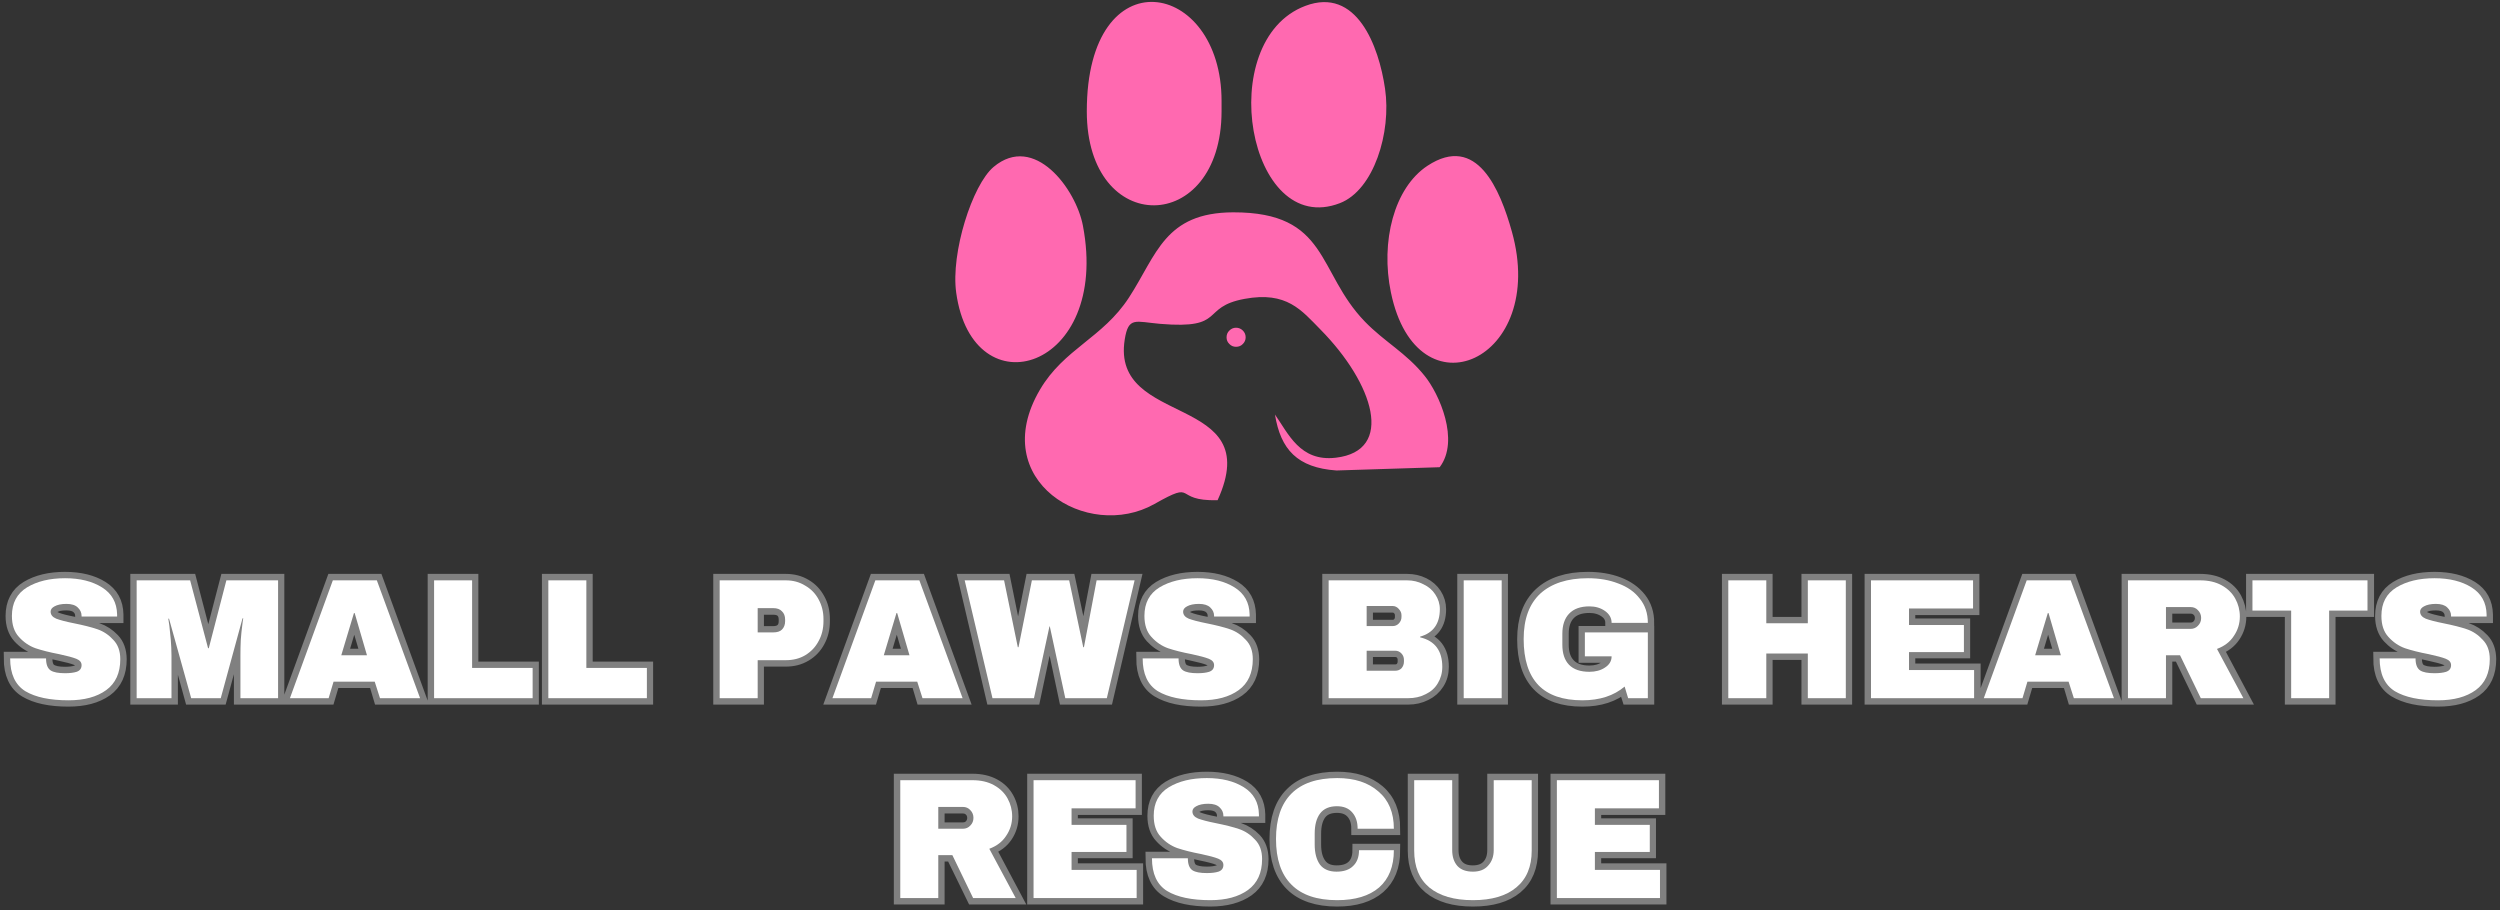 <svg xmlns="http://www.w3.org/2000/svg" xmlns:xlink="http://www.w3.org/1999/xlink" preserveAspectRatio="xMidYMid meet" viewBox="19.51 2 111.03 40.43"><rect x="19.51" y="2" width="111.03" height="40.43" fill="#333333" stroke="none"/><defs><g></g><clipPath id="7f5628e739"><path d="M 61.73 2 L 87 2 L 87 25 L 61.73 25 Z M 61.73 2 " clip-rule="nonzero"></path></clipPath></defs><path stroke-linecap="butt" transform="matrix(0.634, 0, -0, 0.634, 17.315, 26.034)" fill="none" stroke-linejoin="miter" d="M 8.012 2.601 C 9.072 2.601 9.941 2.817 10.618 3.242 C 11.296 3.667 11.647 4.302 11.66 5.146 L 11.66 5.288 L 9.177 5.288 L 9.177 5.239 C 9.177 4.998 9.09 4.801 8.912 4.641 C 8.739 4.481 8.468 4.401 8.111 4.401 C 7.753 4.401 7.488 4.45 7.297 4.555 C 7.112 4.659 7.014 4.789 7.014 4.943 C 7.014 5.158 7.143 5.319 7.402 5.423 C 7.655 5.528 8.068 5.633 8.634 5.744 C 9.3 5.879 9.848 6.021 10.273 6.169 C 10.705 6.317 11.074 6.557 11.395 6.896 C 11.715 7.229 11.881 7.685 11.888 8.264 C 11.888 9.237 11.561 9.964 10.896 10.439 C 10.236 10.907 9.355 11.141 8.252 11.141 C 6.965 11.141 5.96 10.925 5.246 10.494 C 4.531 10.063 4.174 9.299 4.174 8.202 L 6.681 8.202 C 6.681 8.621 6.786 8.898 7.002 9.04 C 7.217 9.182 7.556 9.25 8.012 9.25 C 8.351 9.25 8.628 9.213 8.844 9.139 C 9.066 9.065 9.177 8.923 9.177 8.695 C 9.177 8.498 9.053 8.344 8.807 8.245 C 8.567 8.147 8.166 8.042 7.618 7.925 C 6.946 7.783 6.392 7.635 5.948 7.481 C 5.511 7.321 5.122 7.062 4.796 6.705 C 4.469 6.341 4.303 5.855 4.303 5.239 C 4.303 4.339 4.654 3.667 5.35 3.242 C 6.053 2.817 6.94 2.601 8.012 2.601 Z M 20.298 10.999 L 20.298 8.023 C 20.298 7.654 20.316 7.278 20.341 6.89 C 20.372 6.502 20.402 6.175 20.433 5.91 C 20.464 5.645 20.483 5.479 20.489 5.405 L 20.446 5.405 L 18.924 10.999 L 16.841 10.999 L 15.307 5.417 L 15.264 5.417 C 15.27 5.491 15.289 5.658 15.326 5.916 C 15.362 6.175 15.393 6.502 15.424 6.89 C 15.461 7.278 15.473 7.654 15.473 8.023 L 15.473 10.999 L 13.04 10.999 L 13.04 2.743 L 16.786 2.743 L 18.03 7.506 L 18.08 7.506 L 19.318 2.743 L 22.929 2.743 L 22.929 10.999 Z M 30.07 10.999 L 29.725 9.835 L 26.829 9.835 L 26.484 10.999 L 23.767 10.999 L 26.779 2.743 L 29.866 2.743 L 32.879 10.999 Z M 27.383 7.986 L 29.17 7.986 L 28.301 5.048 L 28.258 5.048 Z M 33.871 2.743 L 36.52 2.743 L 36.52 8.886 L 40.759 8.886 L 40.759 10.999 L 33.871 10.999 Z M 41.875 2.743 L 44.53 2.743 L 44.53 8.886 L 48.763 8.886 L 48.763 10.999 L 41.875 10.999 Z M 58.51 2.743 C 59.022 2.743 59.477 2.86 59.878 3.101 C 60.278 3.335 60.587 3.661 60.808 4.074 C 61.036 4.481 61.147 4.943 61.147 5.454 L 61.147 5.614 C 61.147 6.126 61.036 6.588 60.808 7.007 C 60.587 7.42 60.278 7.746 59.878 7.98 C 59.477 8.221 59.022 8.338 58.51 8.338 L 56.526 8.338 L 56.526 10.999 L 53.877 10.999 L 53.877 2.743 Z M 56.526 6.403 L 57.623 6.403 C 57.9 6.403 58.11 6.329 58.251 6.187 C 58.393 6.046 58.461 5.849 58.461 5.602 L 58.461 5.503 C 58.461 5.251 58.393 5.054 58.251 4.912 C 58.11 4.77 57.9 4.703 57.623 4.703 L 56.526 4.703 Z M 68.073 10.999 L 67.727 9.835 L 64.832 9.835 L 64.487 10.999 L 61.776 10.999 L 64.782 2.743 L 67.869 2.743 L 70.882 10.999 Z M 65.386 7.986 L 67.173 7.986 L 66.31 5.048 L 66.261 5.048 Z M 78.078 10.999 L 77.013 5.972 L 76.963 5.972 L 75.897 10.999 L 72.983 10.999 L 71.048 2.743 L 73.809 2.743 L 74.758 7.426 L 74.807 7.426 L 75.743 2.743 L 78.356 2.743 L 79.354 7.426 L 79.397 7.426 L 80.29 2.743 L 82.927 2.743 L 80.999 10.999 Z M 87.345 2.601 C 88.405 2.601 89.267 2.817 89.951 3.242 C 90.629 3.667 90.974 4.302 90.993 5.146 L 90.993 5.288 L 88.51 5.288 L 88.51 5.239 C 88.51 4.998 88.423 4.801 88.245 4.641 C 88.066 4.481 87.801 4.401 87.444 4.401 C 87.086 4.401 86.815 4.45 86.63 4.555 C 86.446 4.659 86.347 4.789 86.347 4.943 C 86.347 5.158 86.476 5.319 86.735 5.423 C 86.988 5.528 87.401 5.633 87.967 5.744 C 88.633 5.879 89.181 6.021 89.606 6.169 C 90.038 6.317 90.407 6.557 90.728 6.896 C 91.048 7.229 91.214 7.685 91.221 8.264 C 91.221 9.237 90.894 9.964 90.229 10.439 C 89.569 10.907 88.688 11.141 87.585 11.141 C 86.298 11.141 85.293 10.925 84.579 10.494 C 83.864 10.063 83.507 9.299 83.507 8.202 L 86.014 8.202 C 86.014 8.621 86.119 8.898 86.335 9.04 C 86.55 9.182 86.889 9.25 87.345 9.25 C 87.684 9.25 87.961 9.213 88.177 9.139 C 88.399 9.065 88.51 8.923 88.51 8.695 C 88.51 8.498 88.386 8.344 88.14 8.245 C 87.9 8.147 87.499 8.042 86.951 7.925 C 86.279 7.783 85.719 7.635 85.281 7.481 C 84.837 7.321 84.455 7.062 84.129 6.705 C 83.802 6.341 83.636 5.855 83.636 5.239 C 83.636 4.339 83.987 3.667 84.683 3.242 C 85.386 2.817 86.273 2.601 87.345 2.601 Z M 102.034 2.743 C 102.446 2.743 102.828 2.829 103.18 3.002 C 103.525 3.174 103.802 3.415 104.005 3.729 C 104.209 4.043 104.313 4.388 104.313 4.77 C 104.313 5.787 103.851 6.428 102.933 6.693 L 102.933 6.742 C 103.981 6.982 104.504 7.666 104.504 8.8 C 104.504 9.237 104.4 9.619 104.184 9.952 C 103.974 10.285 103.685 10.543 103.315 10.722 C 102.952 10.907 102.545 10.999 102.108 10.999 L 96.538 10.999 L 96.538 2.743 Z M 99.187 5.959 L 101.011 5.959 C 101.19 5.959 101.337 5.898 101.448 5.775 C 101.565 5.651 101.627 5.497 101.627 5.312 L 101.627 5.195 C 101.627 5.017 101.565 4.863 101.442 4.739 C 101.325 4.616 101.183 4.555 101.011 4.555 L 99.187 4.555 Z M 99.187 9.083 L 101.202 9.083 C 101.381 9.083 101.528 9.022 101.645 8.898 C 101.756 8.769 101.818 8.615 101.818 8.43 L 101.818 8.313 C 101.818 8.128 101.756 7.974 101.645 7.851 C 101.528 7.728 101.381 7.666 101.202 7.666 L 99.187 7.666 Z M 105.995 10.999 L 105.995 2.743 L 108.645 2.743 L 108.645 10.999 Z M 114.689 2.601 C 115.484 2.601 116.199 2.719 116.827 2.959 C 117.462 3.199 117.961 3.556 118.336 4.025 C 118.706 4.493 118.891 5.06 118.891 5.731 L 116.365 5.731 C 116.365 5.386 116.211 5.109 115.903 4.9 C 115.601 4.69 115.231 4.579 114.8 4.579 C 114.178 4.579 113.703 4.746 113.383 5.078 C 113.062 5.411 112.902 5.879 112.902 6.489 L 112.902 7.253 C 112.902 7.863 113.062 8.332 113.383 8.664 C 113.703 8.997 114.178 9.163 114.8 9.163 C 115.231 9.163 115.601 9.059 115.903 8.861 C 116.211 8.652 116.365 8.393 116.365 8.073 L 114.492 8.073 L 114.492 6.391 L 118.891 6.391 L 118.891 10.999 L 117.523 10.999 L 117.264 10.18 C 116.507 10.821 115.527 11.141 114.307 11.141 C 112.939 11.141 111.91 10.784 111.226 10.069 C 110.536 9.354 110.191 8.288 110.191 6.871 C 110.191 5.473 110.579 4.413 111.362 3.686 C 112.144 2.965 113.253 2.601 114.689 2.601 Z M 130.105 10.999 L 130.105 7.869 L 127.184 7.869 L 127.184 10.999 L 124.535 10.999 L 124.535 2.743 L 127.184 2.743 L 127.184 5.756 L 130.105 5.756 L 130.105 2.743 L 132.754 2.743 L 132.754 10.999 Z M 134.528 2.743 L 141.669 2.743 L 141.669 4.727 L 137.178 4.727 L 137.178 5.867 L 141.022 5.867 L 141.022 7.759 L 137.178 7.759 L 137.178 9.022 L 141.756 9.022 L 141.756 10.999 L 134.528 10.999 Z M 148.724 10.999 L 148.379 9.835 L 145.483 9.835 L 145.138 10.999 L 142.427 10.999 L 145.44 2.743 L 148.521 2.743 L 151.534 10.999 Z M 146.038 7.986 L 147.825 7.986 L 146.962 5.048 L 146.913 5.048 Z M 160.369 5.276 C 160.369 5.781 160.227 6.237 159.956 6.643 C 159.685 7.05 159.291 7.352 158.767 7.543 L 160.603 10.999 L 157.627 10.999 L 156.167 7.986 L 155.181 7.986 L 155.181 10.999 L 152.532 10.999 L 152.532 2.743 L 157.584 2.743 C 158.176 2.743 158.681 2.86 159.1 3.088 C 159.519 3.316 159.833 3.618 160.049 4.012 C 160.258 4.401 160.369 4.82 160.369 5.276 Z M 157.664 5.386 C 157.664 5.165 157.59 4.986 157.448 4.844 C 157.307 4.703 157.128 4.629 156.919 4.629 L 155.181 4.629 L 155.181 6.15 L 156.919 6.15 C 157.128 6.15 157.307 6.076 157.448 5.929 C 157.59 5.781 157.664 5.602 157.664 5.386 Z M 166.617 4.857 L 166.617 10.999 L 163.967 10.999 L 163.967 4.857 L 161.25 4.857 L 161.25 2.743 L 169.315 2.743 L 169.315 4.857 Z M 173.998 2.601 C 175.058 2.601 175.92 2.817 176.604 3.242 C 177.282 3.667 177.627 4.302 177.645 5.146 L 177.645 5.288 L 175.162 5.288 L 175.162 5.239 C 175.162 4.998 175.076 4.801 174.897 4.641 C 174.719 4.481 174.454 4.401 174.096 4.401 C 173.739 4.401 173.468 4.45 173.283 4.555 C 173.098 4.659 173 4.789 173 4.943 C 173 5.158 173.129 5.319 173.388 5.423 C 173.64 5.528 174.053 5.633 174.62 5.744 C 175.285 5.879 175.834 6.021 176.259 6.169 C 176.69 6.317 177.06 6.557 177.38 6.896 C 177.701 7.229 177.867 7.685 177.873 8.264 C 177.873 9.237 177.547 9.964 176.881 10.439 C 176.222 10.907 175.341 11.141 174.238 11.141 C 172.95 11.141 171.946 10.925 171.231 10.494 C 170.517 10.063 170.159 9.299 170.159 8.202 L 172.667 8.202 C 172.667 8.621 172.772 8.898 172.987 9.04 C 173.203 9.182 173.542 9.25 173.998 9.25 C 174.337 9.25 174.614 9.213 174.83 9.139 C 175.051 9.065 175.162 8.923 175.162 8.695 C 175.162 8.498 175.039 8.344 174.793 8.245 C 174.552 8.147 174.152 8.042 173.603 7.925 C 172.932 7.783 172.371 7.635 171.934 7.481 C 171.49 7.321 171.108 7.062 170.782 6.705 C 170.455 6.341 170.289 5.855 170.289 5.239 C 170.289 4.339 170.64 3.667 171.336 3.242 C 172.038 2.817 172.926 2.601 173.998 2.601 Z M 173.998 2.601 " stroke="#808080" stroke-width="0.9" stroke-opacity="1" stroke-miterlimit="4"></path><path stroke-linecap="butt" transform="matrix(0.634, 0, -0, 0.634, 17.315, 26.034)" fill="none" stroke-linejoin="miter" d="M 74.363 19.274 C 74.363 19.779 74.228 20.235 73.957 20.642 C 73.685 21.055 73.291 21.35 72.767 21.541 L 74.604 24.998 L 71.628 24.998 L 70.161 21.991 L 69.182 21.991 L 69.182 24.998 L 66.526 24.998 L 66.526 16.742 L 71.584 16.742 C 72.176 16.742 72.681 16.859 73.1 17.087 C 73.519 17.315 73.833 17.623 74.043 18.011 C 74.258 18.399 74.363 18.818 74.363 19.274 Z M 71.665 19.385 C 71.665 19.169 71.591 18.984 71.449 18.843 C 71.307 18.701 71.129 18.627 70.919 18.627 L 69.182 18.627 L 69.182 20.149 L 70.919 20.149 C 71.129 20.149 71.307 20.081 71.449 19.933 C 71.591 19.785 71.665 19.601 71.665 19.385 Z M 75.867 16.742 L 83.001 16.742 L 83.001 18.726 L 78.516 18.726 L 78.516 19.865 L 82.354 19.865 L 82.354 21.757 L 78.516 21.757 L 78.516 23.02 L 83.088 23.02 L 83.088 24.998 L 75.867 24.998 Z M 87.998 16.6 C 89.052 16.6 89.921 16.816 90.604 17.241 C 91.282 17.672 91.627 18.307 91.646 19.145 L 91.646 19.286 L 89.163 19.286 L 89.163 19.243 C 89.163 19.003 89.07 18.8 88.898 18.639 C 88.719 18.479 88.454 18.399 88.097 18.399 C 87.739 18.399 87.468 18.455 87.283 18.559 C 87.092 18.664 87 18.787 87 18.941 C 87 19.157 87.129 19.317 87.382 19.422 C 87.641 19.527 88.054 19.631 88.62 19.742 C 89.286 19.878 89.828 20.026 90.259 20.174 C 90.685 20.321 91.06 20.562 91.381 20.894 C 91.701 21.233 91.867 21.689 91.874 22.262 C 91.874 23.242 91.541 23.963 90.882 24.437 C 90.222 24.905 89.341 25.146 88.238 25.146 C 86.951 25.146 85.946 24.93 85.226 24.499 C 84.511 24.068 84.154 23.304 84.154 22.207 L 86.661 22.207 C 86.661 22.62 86.772 22.897 86.988 23.039 C 87.203 23.18 87.542 23.248 87.998 23.248 C 88.331 23.248 88.608 23.211 88.83 23.137 C 89.052 23.069 89.163 22.922 89.163 22.7 C 89.163 22.496 89.039 22.348 88.793 22.244 C 88.553 22.145 88.152 22.04 87.604 21.93 C 86.932 21.782 86.372 21.634 85.934 21.48 C 85.491 21.32 85.109 21.067 84.782 20.703 C 84.449 20.346 84.289 19.853 84.289 19.243 C 84.289 18.337 84.64 17.672 85.337 17.241 C 86.039 16.816 86.926 16.6 87.998 16.6 Z M 97.129 16.6 C 98.355 16.6 99.317 16.908 100.031 17.518 C 100.746 18.128 101.097 19.003 101.097 20.137 L 98.571 20.137 C 98.571 19.662 98.442 19.28 98.189 19.003 C 97.936 18.719 97.579 18.584 97.117 18.584 C 96.581 18.584 96.187 18.75 95.934 19.083 C 95.681 19.422 95.558 19.89 95.558 20.488 L 95.558 21.258 C 95.558 21.849 95.681 22.312 95.934 22.65 C 96.187 22.995 96.575 23.162 97.092 23.162 C 97.604 23.162 97.992 23.032 98.257 22.767 C 98.522 22.503 98.651 22.133 98.651 21.652 L 101.097 21.652 C 101.097 22.78 100.752 23.642 100.062 24.246 C 99.372 24.844 98.392 25.146 97.129 25.146 C 95.724 25.146 94.652 24.782 93.932 24.068 C 93.205 23.347 92.841 22.281 92.841 20.87 C 92.841 19.465 93.205 18.399 93.932 17.684 C 94.652 16.964 95.724 16.6 97.129 16.6 Z M 110.752 21.677 C 110.752 22.804 110.395 23.667 109.68 24.259 C 108.971 24.85 107.955 25.146 106.642 25.146 C 105.33 25.146 104.32 24.85 103.599 24.259 C 102.884 23.667 102.527 22.804 102.527 21.677 L 102.527 16.742 L 105.182 16.742 L 105.182 21.64 C 105.182 22.102 105.305 22.472 105.552 22.749 C 105.798 23.026 106.162 23.162 106.63 23.162 C 107.104 23.162 107.468 23.026 107.721 22.743 C 107.973 22.466 108.096 22.096 108.096 21.64 L 108.096 16.742 L 110.752 16.742 Z M 112.526 16.742 L 119.667 16.742 L 119.667 18.726 L 115.176 18.726 L 115.176 19.865 L 119.014 19.865 L 119.014 21.757 L 115.176 21.757 L 115.176 23.02 L 119.747 23.02 L 119.747 24.998 L 112.526 24.998 Z M 112.526 16.742 " stroke="#808080" stroke-width="0.9" stroke-opacity="1" stroke-miterlimit="4"></path><g fill="#ffffff" fill-opacity="1"><g transform="translate(19.633, 33.008)"><g><path d="M 2.766 -5.328 C 3.43 -5.328 3.977 -5.191 4.406 -4.922 C 4.844 -4.648 5.066 -4.25 5.078 -3.719 L 5.078 -3.625 L 3.5 -3.625 L 3.5 -3.656 C 3.5 -3.801 3.441 -3.926 3.328 -4.031 C 3.223 -4.133 3.055 -4.188 2.828 -4.188 C 2.598 -4.188 2.422 -4.148 2.297 -4.078 C 2.18 -4.016 2.125 -3.938 2.125 -3.844 C 2.125 -3.707 2.207 -3.602 2.375 -3.531 C 2.539 -3.469 2.801 -3.398 3.156 -3.328 C 3.582 -3.242 3.93 -3.156 4.203 -3.062 C 4.473 -2.969 4.707 -2.812 4.906 -2.594 C 5.113 -2.383 5.219 -2.098 5.219 -1.734 C 5.219 -1.117 5.008 -0.66 4.594 -0.359 C 4.176 -0.055 3.617 0.094 2.922 0.094 C 2.098 0.094 1.457 -0.039 1 -0.312 C 0.551 -0.594 0.328 -1.078 0.328 -1.766 L 1.922 -1.766 C 1.922 -1.504 1.988 -1.328 2.125 -1.234 C 2.258 -1.148 2.473 -1.109 2.766 -1.109 C 2.973 -1.109 3.145 -1.129 3.281 -1.172 C 3.426 -1.223 3.5 -1.32 3.5 -1.469 C 3.5 -1.594 3.422 -1.688 3.266 -1.75 C 3.109 -1.812 2.859 -1.879 2.516 -1.953 C 2.086 -2.035 1.734 -2.125 1.453 -2.219 C 1.172 -2.32 0.926 -2.488 0.719 -2.719 C 0.508 -2.945 0.406 -3.258 0.406 -3.656 C 0.406 -4.227 0.629 -4.648 1.078 -4.922 C 1.523 -5.191 2.086 -5.328 2.766 -5.328 Z M 2.766 -5.328 "></path></g></g></g><g fill="#ffffff" fill-opacity="1"><g transform="translate(25.126, 33.008)"><g><path d="M 5.062 0 L 5.062 -1.891 C 5.062 -2.117 5.066 -2.352 5.078 -2.594 C 5.098 -2.844 5.117 -3.051 5.141 -3.219 C 5.16 -3.395 5.176 -3.504 5.188 -3.547 L 5.156 -3.547 L 4.188 0 L 2.875 0 L 1.891 -3.531 L 1.859 -3.531 C 1.867 -3.488 1.883 -3.383 1.906 -3.219 C 1.926 -3.051 1.945 -2.844 1.969 -2.594 C 1.988 -2.352 2 -2.117 2 -1.891 L 2 0 L 0.453 0 L 0.453 -5.234 L 2.828 -5.234 L 3.625 -2.219 L 3.656 -2.219 L 4.438 -5.234 L 6.734 -5.234 L 6.734 0 Z M 5.062 0 "></path></g></g></g><g fill="#ffffff" fill-opacity="1"><g transform="translate(32.308, 33.008)"><g><path d="M 4.078 0 L 3.844 -0.734 L 2.016 -0.734 L 1.797 0 L 0.078 0 L 1.984 -5.234 L 3.938 -5.234 L 5.859 0 Z M 2.359 -1.906 L 3.5 -1.906 L 2.953 -3.781 L 2.922 -3.781 Z M 2.359 -1.906 "></path></g></g></g><g fill="#ffffff" fill-opacity="1"><g transform="translate(38.227, 33.008)"><g><path d="M 0.562 -5.234 L 2.25 -5.234 L 2.25 -1.344 L 4.938 -1.344 L 4.938 0 L 0.562 0 Z M 0.562 -5.234 "></path></g></g></g><g fill="#ffffff" fill-opacity="1"><g transform="translate(43.301, 33.008)"><g><path d="M 0.562 -5.234 L 2.25 -5.234 L 2.25 -1.344 L 4.938 -1.344 L 4.938 0 L 0.562 0 Z M 0.562 -5.234 "></path></g></g></g><g fill="#ffffff" fill-opacity="1"><g transform="translate(48.376, 33.008)"><g></g></g></g><g fill="#ffffff" fill-opacity="1"><g transform="translate(50.91, 33.008)"><g><path d="M 3.5 -5.234 C 3.82 -5.234 4.109 -5.156 4.359 -5 C 4.617 -4.852 4.816 -4.648 4.953 -4.391 C 5.098 -4.129 5.172 -3.836 5.172 -3.516 L 5.172 -3.422 C 5.172 -3.086 5.098 -2.789 4.953 -2.531 C 4.816 -2.27 4.617 -2.062 4.359 -1.906 C 4.109 -1.758 3.82 -1.688 3.5 -1.688 L 2.25 -1.688 L 2.25 0 L 0.562 0 L 0.562 -5.234 Z M 2.25 -2.922 L 2.938 -2.922 C 3.113 -2.922 3.242 -2.961 3.328 -3.047 C 3.422 -3.141 3.469 -3.266 3.469 -3.422 L 3.469 -3.484 C 3.469 -3.648 3.422 -3.773 3.328 -3.859 C 3.242 -3.953 3.113 -4 2.938 -4 L 2.25 -4 Z M 2.25 -2.922 "></path></g></g></g><g fill="#ffffff" fill-opacity="1"><g transform="translate(56.402, 33.008)"><g><path d="M 4.078 0 L 3.844 -0.734 L 2.016 -0.734 L 1.797 0 L 0.078 0 L 1.984 -5.234 L 3.938 -5.234 L 5.859 0 Z M 2.359 -1.906 L 3.5 -1.906 L 2.953 -3.781 L 2.922 -3.781 Z M 2.359 -1.906 "></path></g></g></g><g fill="#ffffff" fill-opacity="1"><g transform="translate(62.322, 33.008)"><g><path d="M 4.5 0 L 3.812 -3.188 L 3.797 -3.188 L 3.109 0 L 1.266 0 L 0.031 -5.234 L 1.781 -5.234 L 2.391 -2.266 L 2.422 -2.266 L 3.016 -5.234 L 4.672 -5.234 L 5.297 -2.266 L 5.328 -2.266 L 5.891 -5.234 L 7.578 -5.234 L 6.344 0 Z M 4.5 0 "></path></g></g></g><g fill="#ffffff" fill-opacity="1"><g transform="translate(69.93, 33.008)"><g><path d="M 2.766 -5.328 C 3.43 -5.328 3.977 -5.191 4.406 -4.922 C 4.844 -4.648 5.066 -4.25 5.078 -3.719 L 5.078 -3.625 L 3.5 -3.625 L 3.5 -3.656 C 3.5 -3.801 3.441 -3.926 3.328 -4.031 C 3.223 -4.133 3.055 -4.188 2.828 -4.188 C 2.598 -4.188 2.422 -4.148 2.297 -4.078 C 2.18 -4.016 2.125 -3.938 2.125 -3.844 C 2.125 -3.707 2.207 -3.602 2.375 -3.531 C 2.539 -3.469 2.801 -3.398 3.156 -3.328 C 3.582 -3.242 3.93 -3.156 4.203 -3.062 C 4.473 -2.969 4.707 -2.812 4.906 -2.594 C 5.113 -2.383 5.219 -2.098 5.219 -1.734 C 5.219 -1.117 5.008 -0.66 4.594 -0.359 C 4.176 -0.055 3.617 0.094 2.922 0.094 C 2.098 0.094 1.457 -0.039 1 -0.312 C 0.551 -0.594 0.328 -1.078 0.328 -1.766 L 1.922 -1.766 C 1.922 -1.504 1.988 -1.328 2.125 -1.234 C 2.258 -1.148 2.473 -1.109 2.766 -1.109 C 2.973 -1.109 3.145 -1.129 3.281 -1.172 C 3.426 -1.223 3.5 -1.32 3.5 -1.469 C 3.5 -1.594 3.422 -1.688 3.266 -1.75 C 3.109 -1.812 2.859 -1.879 2.516 -1.953 C 2.086 -2.035 1.734 -2.125 1.453 -2.219 C 1.172 -2.32 0.926 -2.488 0.719 -2.719 C 0.508 -2.945 0.406 -3.258 0.406 -3.656 C 0.406 -4.227 0.629 -4.648 1.078 -4.922 C 1.523 -5.191 2.086 -5.328 2.766 -5.328 Z M 2.766 -5.328 "></path></g></g></g><g fill="#ffffff" fill-opacity="1"><g transform="translate(75.423, 33.008)"><g></g></g></g><g fill="#ffffff" fill-opacity="1"><g transform="translate(77.956, 33.008)"><g><path d="M 4.047 -5.234 C 4.305 -5.234 4.547 -5.176 4.766 -5.062 C 4.992 -4.957 5.172 -4.805 5.297 -4.609 C 5.43 -4.41 5.5 -4.191 5.5 -3.953 C 5.5 -3.305 5.207 -2.898 4.625 -2.734 L 4.625 -2.703 C 5.281 -2.547 5.609 -2.109 5.609 -1.391 C 5.609 -1.117 5.539 -0.875 5.406 -0.656 C 5.281 -0.445 5.098 -0.285 4.859 -0.172 C 4.629 -0.055 4.375 0 4.094 0 L 0.562 0 L 0.562 -5.234 Z M 2.25 -3.203 L 3.406 -3.203 C 3.508 -3.203 3.598 -3.238 3.672 -3.312 C 3.754 -3.395 3.797 -3.492 3.797 -3.609 L 3.797 -3.688 C 3.797 -3.789 3.754 -3.883 3.672 -3.969 C 3.598 -4.051 3.508 -4.094 3.406 -4.094 L 2.25 -4.094 Z M 2.25 -1.219 L 3.516 -1.219 C 3.629 -1.219 3.723 -1.254 3.797 -1.328 C 3.867 -1.41 3.906 -1.508 3.906 -1.625 L 3.906 -1.703 C 3.906 -1.816 3.867 -1.91 3.797 -1.984 C 3.723 -2.066 3.629 -2.109 3.516 -2.109 L 2.25 -2.109 Z M 2.25 -1.219 "></path></g></g></g><g fill="#ffffff" fill-opacity="1"><g transform="translate(83.875, 33.008)"><g><path d="M 0.641 0 L 0.641 -5.234 L 2.328 -5.234 L 2.328 0 Z M 0.641 0 "></path></g></g></g><g fill="#ffffff" fill-opacity="1"><g transform="translate(86.835, 33.008)"><g><path d="M 3.203 -5.328 C 3.703 -5.328 4.148 -5.25 4.547 -5.094 C 4.953 -4.945 5.27 -4.723 5.5 -4.422 C 5.738 -4.129 5.859 -3.77 5.859 -3.344 L 4.25 -3.344 C 4.25 -3.562 4.148 -3.738 3.953 -3.875 C 3.766 -4.008 3.535 -4.078 3.266 -4.078 C 2.867 -4.078 2.566 -3.969 2.359 -3.75 C 2.16 -3.539 2.062 -3.242 2.062 -2.859 L 2.062 -2.375 C 2.062 -1.988 2.16 -1.691 2.359 -1.484 C 2.566 -1.273 2.867 -1.172 3.266 -1.172 C 3.535 -1.172 3.766 -1.234 3.953 -1.359 C 4.148 -1.484 4.25 -1.648 4.25 -1.859 L 3.062 -1.859 L 3.062 -2.922 L 5.859 -2.922 L 5.859 0 L 4.984 0 L 4.828 -0.516 C 4.348 -0.109 3.723 0.094 2.953 0.094 C 2.086 0.094 1.438 -0.129 1 -0.578 C 0.562 -1.035 0.344 -1.719 0.344 -2.625 C 0.344 -3.508 0.586 -4.18 1.078 -4.641 C 1.578 -5.098 2.285 -5.328 3.203 -5.328 Z M 3.203 -5.328 "></path></g></g></g><g fill="#ffffff" fill-opacity="1"><g transform="translate(93.172, 33.008)"><g></g></g></g><g fill="#ffffff" fill-opacity="1"><g transform="translate(95.705, 33.008)"><g><path d="M 4.094 0 L 4.094 -1.984 L 2.25 -1.984 L 2.25 0 L 0.562 0 L 0.562 -5.234 L 2.25 -5.234 L 2.25 -3.328 L 4.094 -3.328 L 4.094 -5.234 L 5.781 -5.234 L 5.781 0 Z M 4.094 0 "></path></g></g></g><g fill="#ffffff" fill-opacity="1"><g transform="translate(102.043, 33.008)"><g><path d="M 0.562 -5.234 L 5.094 -5.234 L 5.094 -3.984 L 2.25 -3.984 L 2.25 -3.25 L 4.688 -3.25 L 4.688 -2.047 L 2.25 -2.047 L 2.25 -1.25 L 5.141 -1.25 L 5.141 0 L 0.562 0 Z M 0.562 -5.234 "></path></g></g></g><g fill="#ffffff" fill-opacity="1"><g transform="translate(107.536, 33.008)"><g><path d="M 4.078 0 L 3.844 -0.734 L 2.016 -0.734 L 1.797 0 L 0.078 0 L 1.984 -5.234 L 3.938 -5.234 L 5.859 0 Z M 2.359 -1.906 L 3.5 -1.906 L 2.953 -3.781 L 2.922 -3.781 Z M 2.359 -1.906 "></path></g></g></g><g fill="#ffffff" fill-opacity="1"><g transform="translate(113.455, 33.008)"><g><path d="M 5.531 -3.625 C 5.531 -3.312 5.441 -3.023 5.266 -2.766 C 5.098 -2.504 4.848 -2.312 4.516 -2.188 L 5.688 0 L 3.797 0 L 2.875 -1.906 L 2.25 -1.906 L 2.25 0 L 0.562 0 L 0.562 -5.234 L 3.766 -5.234 C 4.141 -5.234 4.457 -5.16 4.719 -5.016 C 4.988 -4.867 5.191 -4.672 5.328 -4.422 C 5.461 -4.18 5.531 -3.914 5.531 -3.625 Z M 3.812 -3.562 C 3.812 -3.695 3.766 -3.812 3.672 -3.906 C 3.586 -4 3.477 -4.047 3.344 -4.047 L 2.25 -4.047 L 2.25 -3.078 L 3.344 -3.078 C 3.477 -3.078 3.586 -3.125 3.672 -3.219 C 3.766 -3.312 3.812 -3.426 3.812 -3.562 Z M 3.812 -3.562 "></path></g></g></g><g fill="#ffffff" fill-opacity="1"><g transform="translate(119.374, 33.008)"><g><path d="M 3.578 -3.891 L 3.578 0 L 1.891 0 L 1.891 -3.891 L 0.172 -3.891 L 0.172 -5.234 L 5.281 -5.234 L 5.281 -3.891 Z M 3.578 -3.891 "></path></g></g></g><g fill="#ffffff" fill-opacity="1"><g transform="translate(124.867, 33.008)"><g><path d="M 2.766 -5.328 C 3.43 -5.328 3.977 -5.191 4.406 -4.922 C 4.844 -4.648 5.066 -4.25 5.078 -3.719 L 5.078 -3.625 L 3.5 -3.625 L 3.5 -3.656 C 3.5 -3.801 3.441 -3.926 3.328 -4.031 C 3.223 -4.133 3.055 -4.188 2.828 -4.188 C 2.598 -4.188 2.422 -4.148 2.297 -4.078 C 2.18 -4.016 2.125 -3.938 2.125 -3.844 C 2.125 -3.707 2.207 -3.602 2.375 -3.531 C 2.539 -3.469 2.801 -3.398 3.156 -3.328 C 3.582 -3.242 3.93 -3.156 4.203 -3.062 C 4.473 -2.969 4.707 -2.812 4.906 -2.594 C 5.113 -2.383 5.219 -2.098 5.219 -1.734 C 5.219 -1.117 5.008 -0.66 4.594 -0.359 C 4.176 -0.055 3.617 0.094 2.922 0.094 C 2.098 0.094 1.457 -0.039 1 -0.312 C 0.551 -0.594 0.328 -1.078 0.328 -1.766 L 1.922 -1.766 C 1.922 -1.504 1.988 -1.328 2.125 -1.234 C 2.258 -1.148 2.473 -1.109 2.766 -1.109 C 2.973 -1.109 3.145 -1.129 3.281 -1.172 C 3.426 -1.223 3.5 -1.32 3.5 -1.469 C 3.5 -1.594 3.422 -1.688 3.266 -1.75 C 3.109 -1.812 2.859 -1.879 2.516 -1.953 C 2.086 -2.035 1.734 -2.125 1.453 -2.219 C 1.172 -2.32 0.926 -2.488 0.719 -2.719 C 0.508 -2.945 0.406 -3.258 0.406 -3.656 C 0.406 -4.227 0.629 -4.648 1.078 -4.922 C 1.523 -5.191 2.086 -5.328 2.766 -5.328 Z M 2.766 -5.328 "></path></g></g></g><g fill="#ffffff" fill-opacity="1"><g transform="translate(56.395, 41.884)"><g></g></g></g><g fill="#ffffff" fill-opacity="1"><g transform="translate(58.931, 41.884)"><g><path d="M 5.531 -3.625 C 5.531 -3.312 5.441 -3.023 5.266 -2.766 C 5.098 -2.504 4.848 -2.312 4.516 -2.188 L 5.688 0 L 3.797 0 L 2.875 -1.906 L 2.25 -1.906 L 2.25 0 L 0.562 0 L 0.562 -5.234 L 3.766 -5.234 C 4.141 -5.234 4.457 -5.16 4.719 -5.016 C 4.988 -4.867 5.191 -4.672 5.328 -4.422 C 5.461 -4.18 5.531 -3.914 5.531 -3.625 Z M 3.812 -3.562 C 3.812 -3.695 3.766 -3.812 3.672 -3.906 C 3.586 -4 3.477 -4.047 3.344 -4.047 L 2.25 -4.047 L 2.25 -3.078 L 3.344 -3.078 C 3.477 -3.078 3.586 -3.125 3.672 -3.219 C 3.766 -3.312 3.812 -3.426 3.812 -3.562 Z M 3.812 -3.562 "></path></g></g></g><g fill="#ffffff" fill-opacity="1"><g transform="translate(64.85, 41.884)"><g><path d="M 0.562 -5.234 L 5.094 -5.234 L 5.094 -3.984 L 2.25 -3.984 L 2.25 -3.25 L 4.688 -3.25 L 4.688 -2.047 L 2.25 -2.047 L 2.25 -1.25 L 5.141 -1.25 L 5.141 0 L 0.562 0 Z M 0.562 -5.234 "></path></g></g></g><g fill="#ffffff" fill-opacity="1"><g transform="translate(70.343, 41.884)"><g><path d="M 2.766 -5.328 C 3.43 -5.328 3.977 -5.191 4.406 -4.922 C 4.844 -4.648 5.066 -4.25 5.078 -3.719 L 5.078 -3.625 L 3.5 -3.625 L 3.5 -3.656 C 3.5 -3.801 3.441 -3.926 3.328 -4.031 C 3.223 -4.133 3.055 -4.188 2.828 -4.188 C 2.598 -4.188 2.422 -4.148 2.297 -4.078 C 2.18 -4.016 2.125 -3.938 2.125 -3.844 C 2.125 -3.707 2.207 -3.602 2.375 -3.531 C 2.539 -3.469 2.801 -3.398 3.156 -3.328 C 3.582 -3.242 3.93 -3.156 4.203 -3.062 C 4.473 -2.969 4.707 -2.812 4.906 -2.594 C 5.113 -2.383 5.219 -2.098 5.219 -1.734 C 5.219 -1.117 5.008 -0.66 4.594 -0.359 C 4.176 -0.055 3.617 0.094 2.922 0.094 C 2.098 0.094 1.457 -0.039 1 -0.312 C 0.551 -0.594 0.328 -1.078 0.328 -1.766 L 1.922 -1.766 C 1.922 -1.504 1.988 -1.328 2.125 -1.234 C 2.258 -1.148 2.473 -1.109 2.766 -1.109 C 2.973 -1.109 3.145 -1.129 3.281 -1.172 C 3.426 -1.223 3.5 -1.32 3.5 -1.469 C 3.5 -1.594 3.422 -1.688 3.266 -1.75 C 3.109 -1.812 2.859 -1.879 2.516 -1.953 C 2.086 -2.035 1.734 -2.125 1.453 -2.219 C 1.172 -2.32 0.926 -2.488 0.719 -2.719 C 0.508 -2.945 0.406 -3.258 0.406 -3.656 C 0.406 -4.227 0.629 -4.648 1.078 -4.922 C 1.523 -5.191 2.086 -5.328 2.766 -5.328 Z M 2.766 -5.328 "></path></g></g></g><g fill="#ffffff" fill-opacity="1"><g transform="translate(75.836, 41.884)"><g><path d="M 3.062 -5.328 C 3.832 -5.328 4.441 -5.129 4.891 -4.734 C 5.348 -4.348 5.578 -3.797 5.578 -3.078 L 3.969 -3.078 C 3.969 -3.379 3.891 -3.617 3.734 -3.797 C 3.578 -3.984 3.348 -4.078 3.047 -4.078 C 2.711 -4.078 2.461 -3.969 2.297 -3.75 C 2.141 -3.539 2.062 -3.242 2.062 -2.859 L 2.062 -2.375 C 2.062 -2 2.141 -1.703 2.297 -1.484 C 2.461 -1.273 2.707 -1.172 3.031 -1.172 C 3.352 -1.172 3.598 -1.254 3.766 -1.422 C 3.941 -1.586 4.031 -1.82 4.031 -2.125 L 5.578 -2.125 C 5.578 -1.406 5.359 -0.852 4.922 -0.469 C 4.484 -0.094 3.863 0.094 3.062 0.094 C 2.164 0.094 1.488 -0.133 1.031 -0.594 C 0.57 -1.051 0.344 -1.727 0.344 -2.625 C 0.344 -3.508 0.57 -4.18 1.031 -4.641 C 1.488 -5.098 2.164 -5.328 3.062 -5.328 Z M 3.062 -5.328 "></path></g></g></g><g fill="#ffffff" fill-opacity="1"><g transform="translate(81.755, 41.884)"><g><path d="M 5.781 -2.109 C 5.781 -1.391 5.551 -0.844 5.094 -0.469 C 4.645 -0.094 4.004 0.094 3.172 0.094 C 2.336 0.094 1.691 -0.094 1.234 -0.469 C 0.785 -0.844 0.562 -1.391 0.562 -2.109 L 0.562 -5.234 L 2.25 -5.234 L 2.25 -2.125 C 2.25 -1.832 2.328 -1.598 2.484 -1.422 C 2.641 -1.254 2.867 -1.172 3.172 -1.172 C 3.461 -1.172 3.688 -1.258 3.844 -1.438 C 4.008 -1.613 4.094 -1.844 4.094 -2.125 L 4.094 -5.234 L 5.781 -5.234 Z M 5.781 -2.109 "></path></g></g></g><g fill="#ffffff" fill-opacity="1"><g transform="translate(88.092, 41.884)"><g><path d="M 0.562 -5.234 L 5.094 -5.234 L 5.094 -3.984 L 2.25 -3.984 L 2.25 -3.25 L 4.688 -3.25 L 4.688 -2.047 L 2.25 -2.047 L 2.25 -1.25 L 5.141 -1.25 L 5.141 0 L 0.562 0 Z M 0.562 -5.234 "></path></g></g></g><g clip-path="url(#7f5628e739)"><path fill="#ff69b0" d="M 73.586 24.215 C 75.766 19.441 68.84 21.012 69.461 17.082 C 69.625 16.043 69.934 16.289 71.039 16.383 C 74 16.633 72.793 15.641 74.785 15.273 C 76.66 14.926 77.312 15.781 78.156 16.637 C 80.52 19.035 81.469 22.02 78.836 22.328 C 77.242 22.516 76.727 21.25 76.133 20.41 C 76.387 21.969 77.129 22.77 78.863 22.895 L 83.449 22.75 C 84.352 21.559 83.426 19.484 82.777 18.688 C 81.957 17.668 81.004 17.188 80.125 16.281 C 77.988 14.074 78.535 11.422 74.277 11.43 C 71.238 11.441 70.887 13.309 69.652 15.211 C 68.477 17.02 66.766 17.484 65.695 19.309 C 63.324 23.344 67.809 26.062 70.781 24.383 C 72.715 23.289 71.547 24.266 73.586 24.215 Z M 74.406 16.555 C 74.523 16.555 74.625 16.598 74.707 16.68 C 74.789 16.762 74.832 16.863 74.832 16.98 C 74.832 17.098 74.789 17.195 74.707 17.277 C 74.625 17.363 74.523 17.402 74.406 17.402 C 74.289 17.402 74.191 17.363 74.109 17.277 C 74.023 17.195 73.984 17.098 73.984 16.98 C 73.984 16.863 74.023 16.762 74.109 16.68 C 74.191 16.598 74.289 16.555 74.406 16.555 Z M 81.285 15 C 80.812 12.723 81.426 10.34 82.906 9.363 C 85.102 7.918 86.133 10.418 86.656 12.289 C 88.262 18.023 82.445 20.582 81.285 14.996 Z M 61.977 15 C 61.73 13.238 62.688 10.215 63.637 9.414 C 65.449 7.895 67.297 10.395 67.605 12.027 C 68.828 18.445 62.711 20.285 61.977 15 Z M 77.48 2.262 C 79.754 1.402 80.746 4.027 81.023 5.941 C 81.309 7.879 80.527 10.441 79.016 11.023 C 74.941 12.598 73.391 3.812 77.48 2.262 Z M 67.777 6.945 C 67.777 0.004 73.766 1.086 73.762 6.488 L 73.762 6.945 C 73.754 12.469 67.777 12.551 67.777 6.945 Z M 67.777 6.945 " fill-opacity="1" fill-rule="evenodd"></path></g></svg>